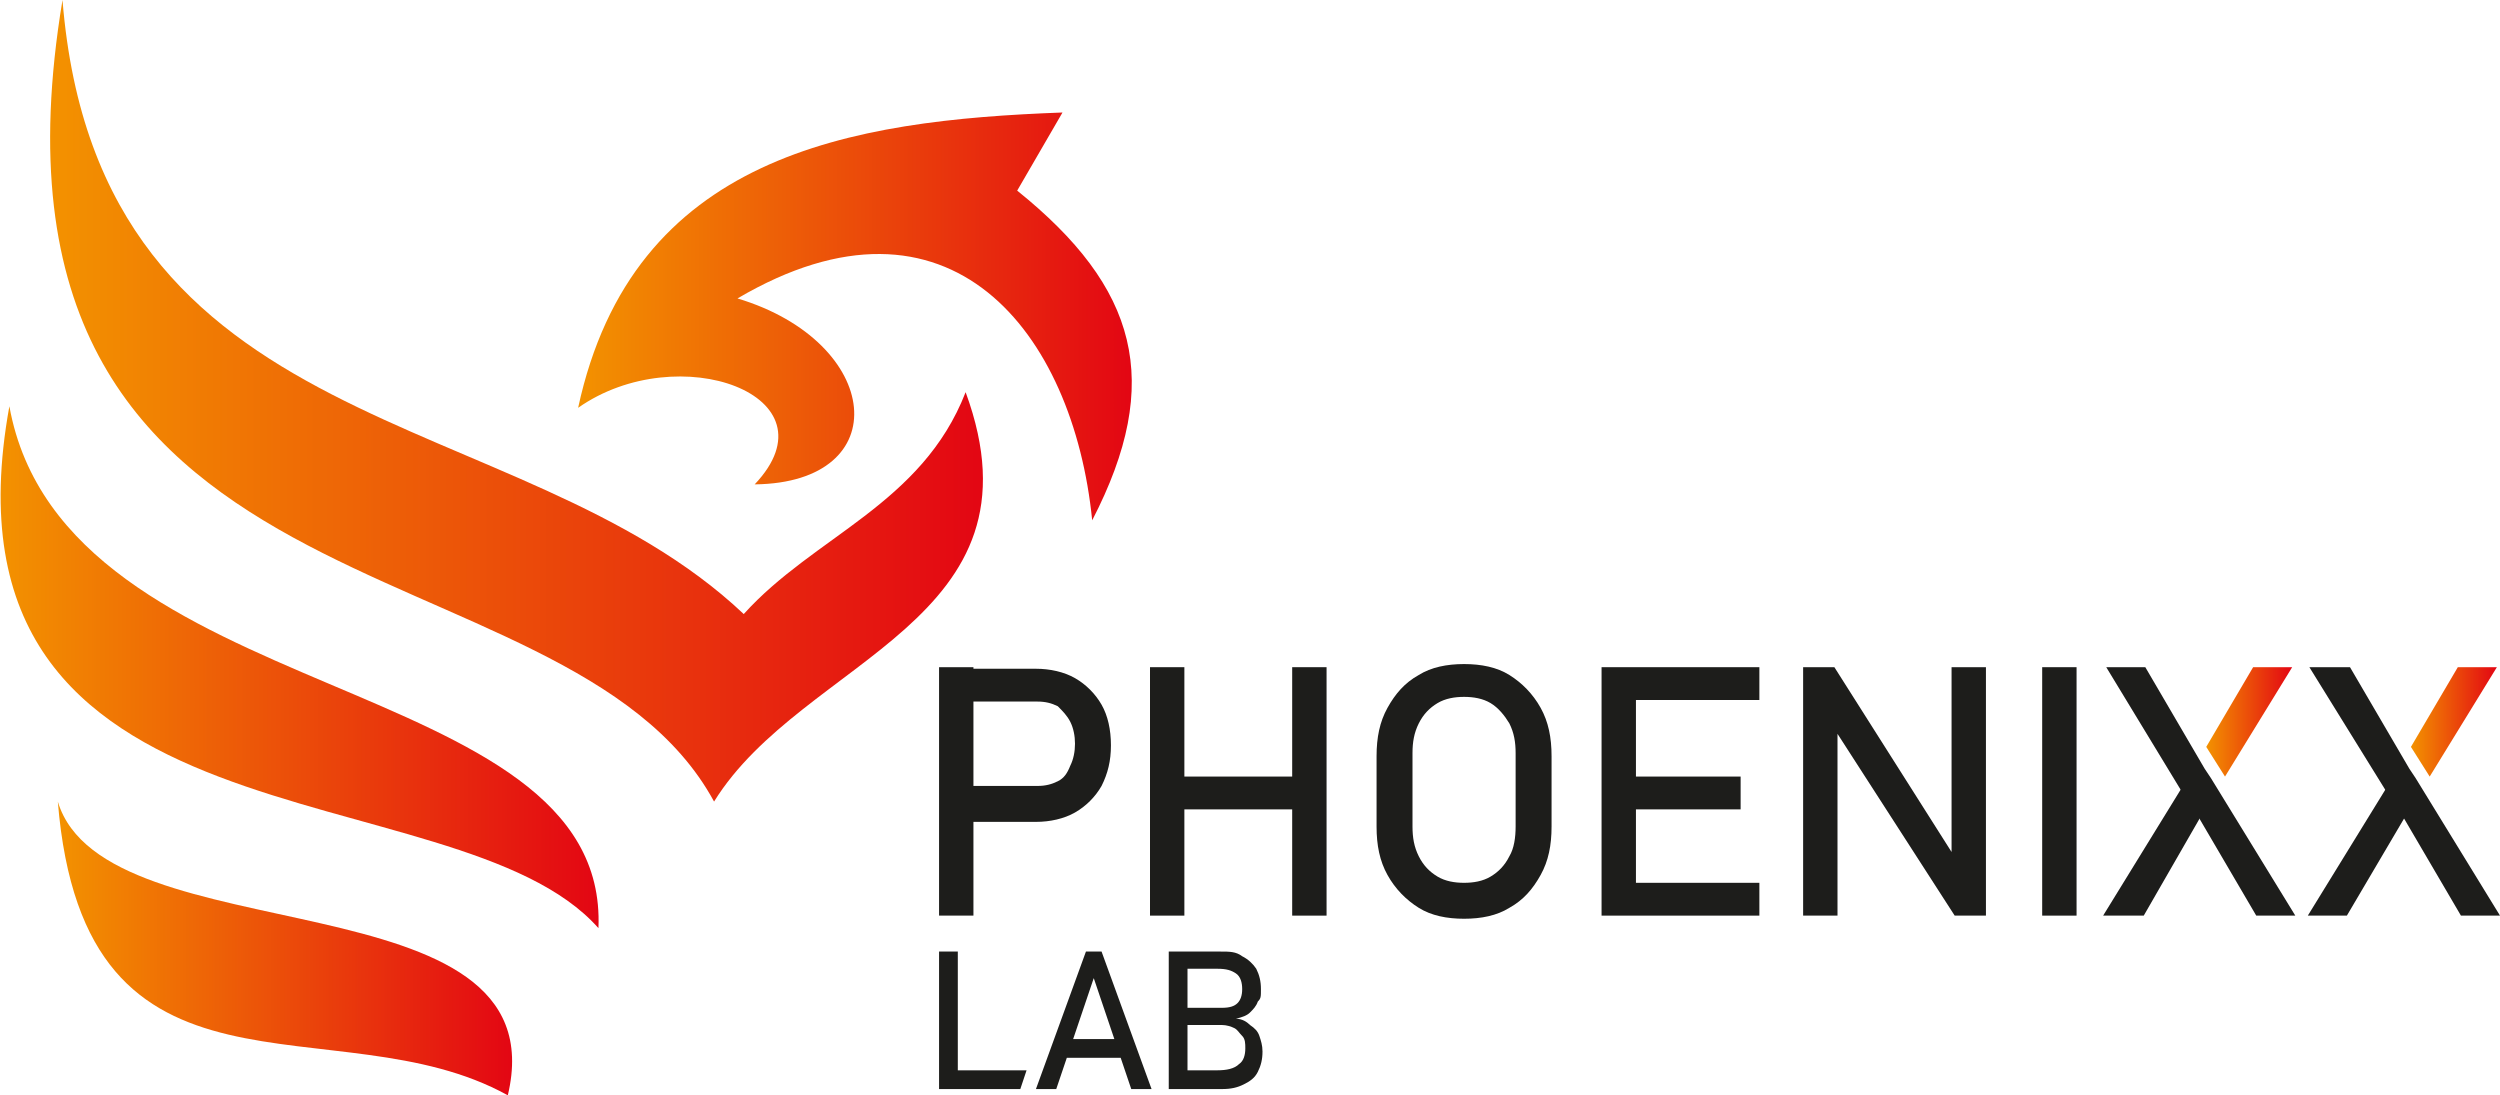 <?xml version="1.0" encoding="UTF-8"?>
<svg xmlns="http://www.w3.org/2000/svg" xmlns:xlink="http://www.w3.org/1999/xlink" version="1.1" viewBox="0 0 160 70.1">
  <defs>
    <style>
      .cls-1 {
        fill: url(#linear-gradient-2);
      }

      .cls-1, .cls-2, .cls-3, .cls-4 {
        fill-rule: evenodd;
      }

      .cls-2 {
        fill: url(#linear-gradient-3);
      }

      .cls-3 {
        fill: url(#linear-gradient-4);
      }

      .cls-5 {
        fill: url(#linear-gradient-5);
      }

      .cls-6 {
        fill: url(#linear-gradient-6);
      }

      .cls-7 {
        fill: #1d1d1b;
      }

      .cls-4 {
        fill: url(#linear-gradient);
      }
    </style>
    <linearGradient id="linear-gradient" x1="3.2" y1="25.6" x2="62.9" y2="25.6" gradientUnits="userSpaceOnUse">
      <stop offset="0" stop-color="#f39200"/>
      <stop offset="1" stop-color="#e30613"/>
    </linearGradient>
    <linearGradient id="linear-gradient-2" x1="0" y1="42.7" x2="38.3" y2="42.7" xlink:href="#linear-gradient"/>
    <linearGradient id="linear-gradient-3" x1="3.7" y1="60.7" x2="32.8" y2="60.7" xlink:href="#linear-gradient"/>
    <linearGradient id="linear-gradient-4" x1="37" y1="20.2" x2="72.4" y2="20.2" xlink:href="#linear-gradient"/>
    <linearGradient id="linear-gradient-5" x1="141.2" y1="46.2" x2="146.7" y2="46.2" xlink:href="#linear-gradient"/>
    <linearGradient id="linear-gradient-6" x1="154.3" y1="46.2" x2="159.8" y2="46.2" xlink:href="#linear-gradient"/>
  </defs>
  <!-- Generator: Adobe Illustrator 28.7.1, SVG Export Plug-In . SVG Version: 1.2.0 Build 142)  -->
  <g>
    <g id="Layer_1">
      <g>
        <g>
          <path class="cls-4" d="M61.8,25.1c5.4,14.7-10.4,17-16.1,26.2C36.2,33.8-2.8,40.8,4,0c2.3,28.6,29.1,25.6,43.6,39.3,4.5-5,11.4-7,14.2-14.2"/>
          <path class="cls-1" d="M38.3,59.4C29.1,49-4.7,55.1.6,26c3.5,19.4,38.4,16.8,37.7,33.4Z"/>
          <path class="cls-2" d="M32.5,70.1c-11-6.1-27.1,2-28.8-18.8,3,10,32.2,4.5,28.8,18.8Z"/>
          <path class="cls-3" d="M48.3,31c5.4-5.7-4.9-9.4-11.3-4.9,3.5-16.2,17.4-18.4,31-18.9-1,1.7-1.9,3.3-2.9,5,7.7,6.2,9.4,12.2,4.8,21.1-1.2-12-9.1-22.2-22.7-14.2,9.3,2.8,10.2,11.8,1.1,11.9Z"/>
        </g>
        <g>
          <path class="cls-7" d="M60.1,42.7h2.2v15.9h-2.2v-15.9ZM61.3,50.3h5.1c.5,0,.9-.1,1.3-.3.4-.2.6-.5.8-1,.2-.4.3-.9.3-1.4s-.1-1-.3-1.4c-.2-.4-.5-.7-.8-1-.4-.2-.8-.3-1.3-.3h-5.1v-2.1h5c.9,0,1.8.2,2.5.6.7.4,1.3,1,1.7,1.7.4.7.6,1.6.6,2.6s-.2,1.8-.6,2.6c-.4.7-1,1.3-1.7,1.7-.7.4-1.6.6-2.5.6h-5v-2.1Z"/>
          <path class="cls-7" d="M73.6,42.7h2.2v15.9h-2.2v-15.9ZM75,49.7h8.8v2.1h-8.8v-2.1ZM82.7,42.7h2.2v15.9h-2.2v-15.9Z"/>
          <path class="cls-7" d="M90.8,58.1c-.8-.5-1.5-1.2-2-2.1s-.7-1.9-.7-3.1v-4.5c0-1.2.2-2.2.7-3.1s1.1-1.6,2-2.1c.8-.5,1.8-.7,2.9-.7s2.1.2,2.9.7c.8.5,1.5,1.2,2,2.1.5.9.7,1.9.7,3.1v4.5c0,1.2-.2,2.2-.7,3.1-.5.9-1.1,1.6-2,2.1-.8.5-1.8.7-2.9.7s-2.1-.2-2.9-.7ZM95.4,56.1c.5-.3.9-.7,1.2-1.3.3-.5.4-1.2.4-1.9v-4.7c0-.7-.1-1.3-.4-1.9-.3-.5-.7-1-1.2-1.3-.5-.3-1.1-.4-1.7-.4s-1.2.1-1.7.4c-.5.3-.9.7-1.2,1.3s-.4,1.2-.4,1.9v4.7c0,.7.1,1.3.4,1.9s.7,1,1.2,1.3c.5.3,1.1.4,1.7.4s1.2-.1,1.7-.4Z"/>
          <path class="cls-7" d="M102.5,42.7h2.2v15.9h-2.2v-15.9ZM103.5,42.7h9.1v2.1h-9.1v-2.1ZM103.5,49.7h7.9v2.1h-7.9v-2.1ZM103.5,56.5h9.1v2.1h-9.1v-2.1Z"/>
          <path class="cls-7" d="M115.4,42.7h2l7.8,12.3-.3.3v-12.6h2.2v15.9h-2l-7.8-12.1.3-.3v12.4h-2.2v-15.9Z"/>
          <path class="cls-7" d="M132.9,58.6h-2.2v-15.9h2.2v15.9Z"/>
          <polygon class="cls-7" points="140.3 51.6 139.9 51.1 134.8 42.7 137.3 42.7 141.1 49.2 141.5 49.8 146.9 58.6 144.4 58.6 140.3 51.6"/>
          <g>
            <path class="cls-7" d="M60.1,60.9h1.2v8.8h-1.2v-8.8ZM60.7,68.5h5l-.4,1.2h-4.6v-1.2Z"/>
            <path class="cls-7" d="M69.5,60.9h1l3.2,8.8h-1.3l-2.4-7.1-2.4,7.1h-1.3l3.2-8.8ZM67.7,66.5h4.6v1.2h-4.6v-1.2Z"/>
            <path class="cls-7" d="M74.8,60.9h1.2v8.8h-1.2v-8.8ZM75.5,68.5h2.4c.6,0,1.1-.1,1.4-.4.3-.2.4-.6.4-1h0c0-.3,0-.6-.2-.8s-.3-.4-.5-.5c-.2-.1-.5-.2-.8-.2h-2.7v-1.1h2.7c.5,0,.8-.1,1-.3.2-.2.3-.5.3-.9s-.1-.8-.4-1c-.3-.2-.6-.3-1.2-.3h-2.5v-1.1h2.7c.6,0,1,0,1.4.3.4.2.7.5.9.8.2.4.3.8.3,1.3s0,.6-.2.8c-.1.3-.3.5-.5.7-.2.2-.5.3-.9.4.4,0,.7.2.9.4.3.2.5.4.6.7.1.3.2.6.2,1h0c0,.5-.1.9-.3,1.3-.2.4-.5.6-.9.8s-.8.3-1.4.3h-2.8v-1.1Z"/>
          </g>
          <g>
            <polygon class="cls-5" points="142.4 49.7 146.7 42.7 144.2 42.7 141.2 47.8 142.4 49.7"/>
            <polygon class="cls-7" points="140.7 48.7 140.2 49.5 134.6 58.6 137.2 58.6 141.4 51.3 141.8 50.7 140.7 48.7"/>
          </g>
          <polygon class="cls-7" points="153.4 51.6 153 51.1 147.8 42.7 150.4 42.7 154.2 49.2 154.6 49.8 160 58.6 157.5 58.6 153.4 51.6"/>
          <g>
            <polygon class="cls-6" points="155.5 49.7 159.8 42.7 157.3 42.7 154.3 47.8 155.5 49.7"/>
            <polygon class="cls-7" points="153.8 48.7 153.3 49.5 147.7 58.6 150.2 58.6 154.5 51.3 154.9 50.7 153.8 48.7"/>
          </g>
        </g>
      </g>
    </g>
  </g>
</svg>
